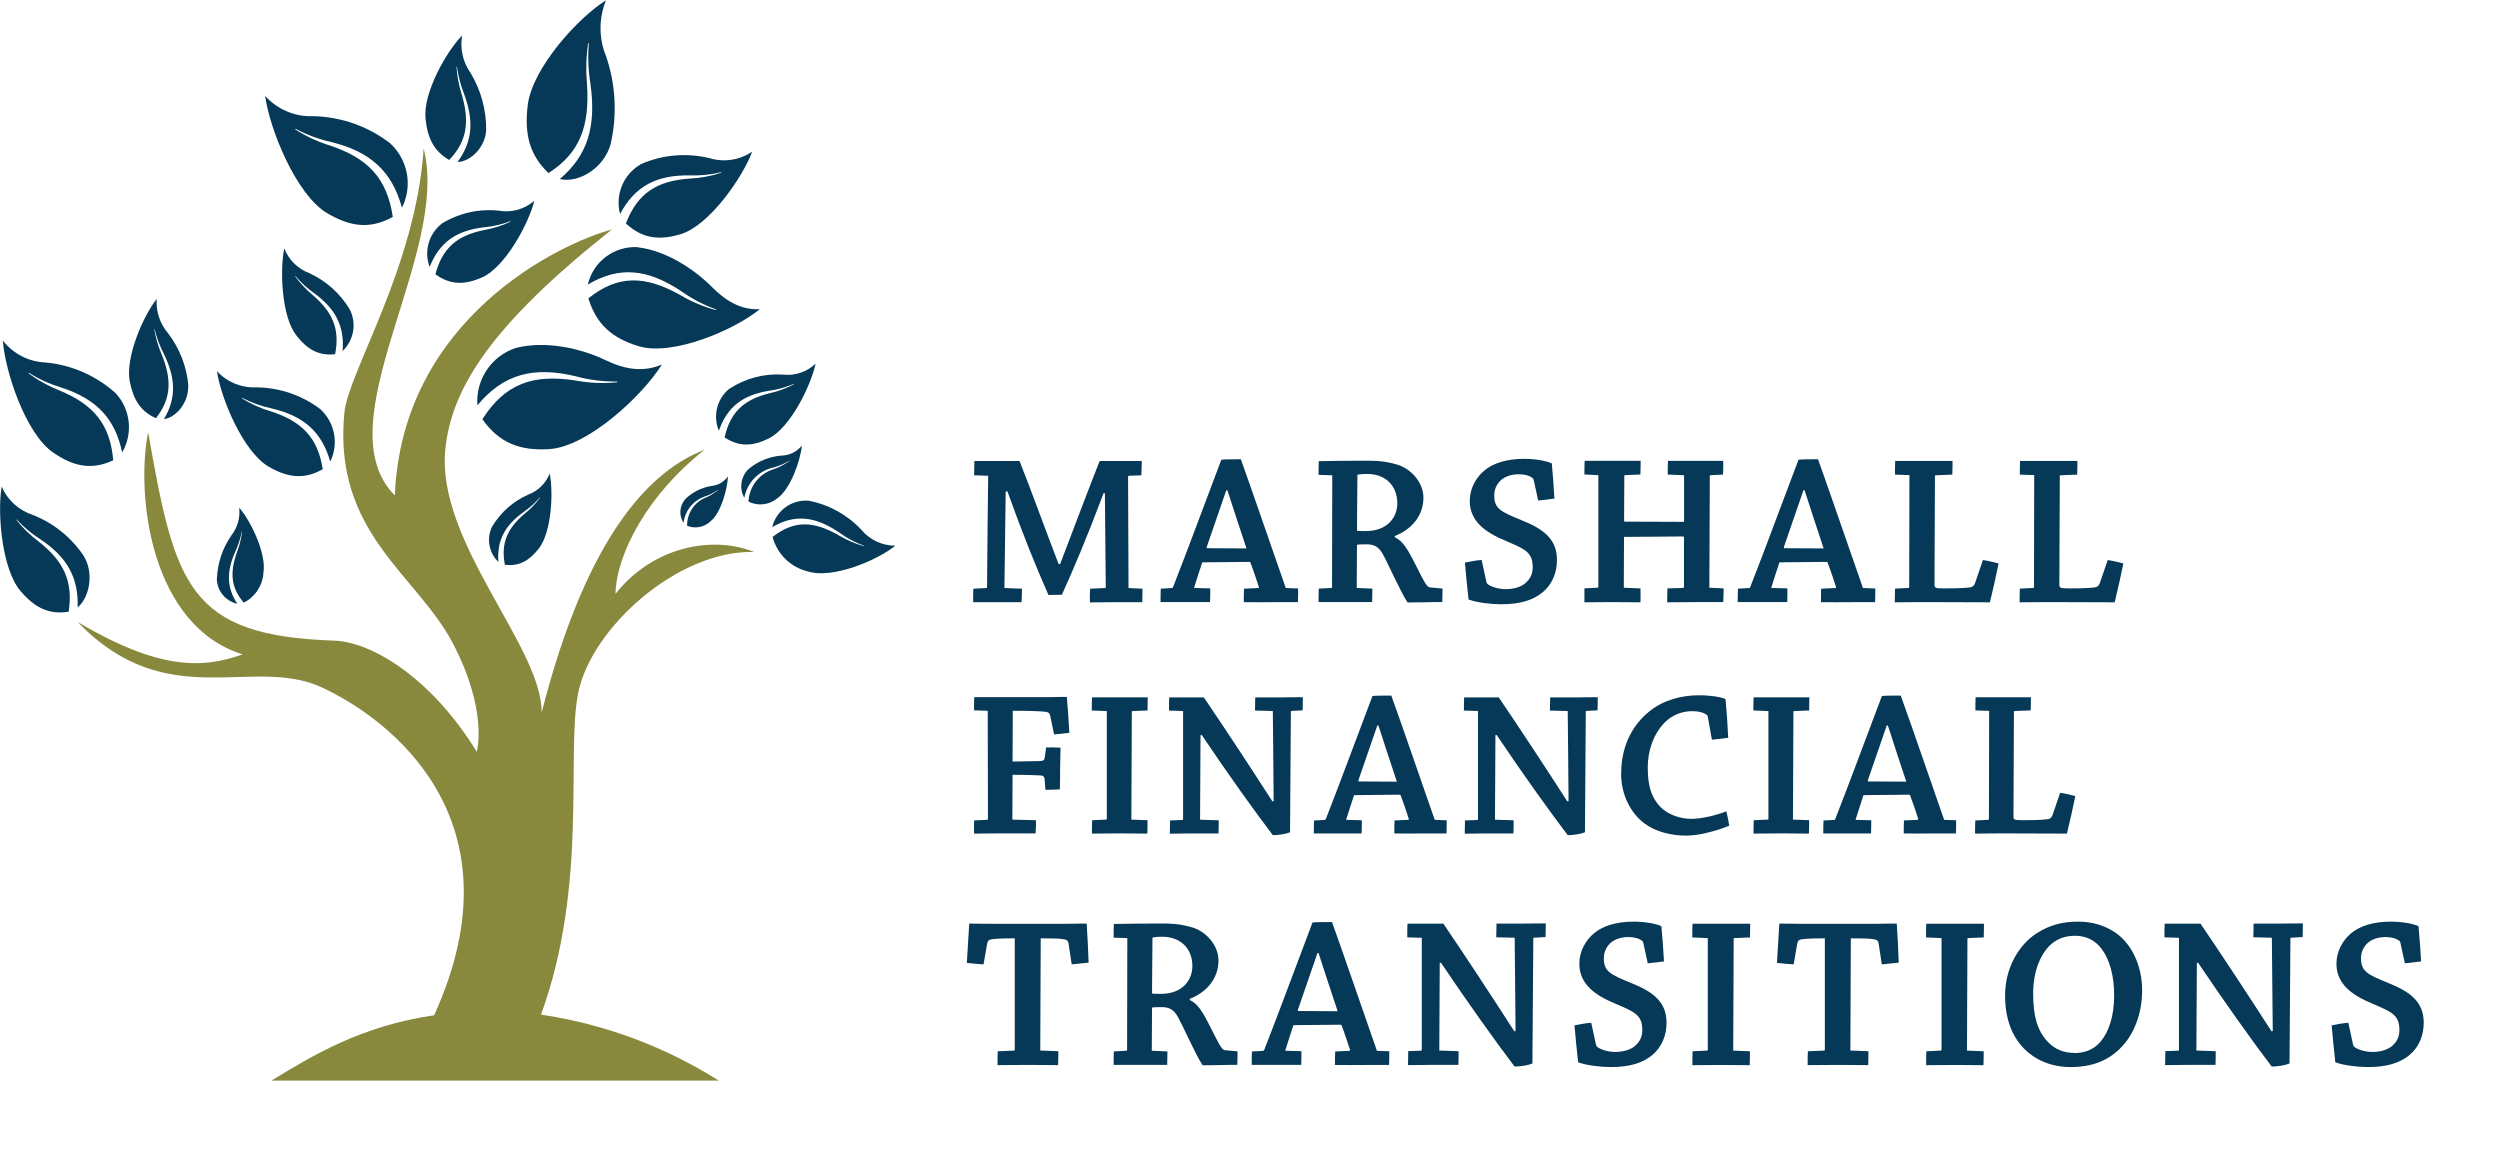 <?xml version="1.0" encoding="UTF-8"?>
<svg id="Layer_2" data-name="Layer 2" xmlns="http://www.w3.org/2000/svg" xmlns:xlink="http://www.w3.org/1999/xlink" viewBox="0 0 334 154">
  <defs>
    <style>
      .cls-1 {
        clip-path: url(#clippath-2);
      }

      .cls-2 {
        isolation: isolate;
      }

      .cls-3 {
        fill: none;
      }

      .cls-3, .cls-4, .cls-5 {
        stroke-width: 0px;
      }

      .cls-6 {
        clip-path: url(#clippath-1);
      }

      .cls-7 {
        clip-path: url(#clippath);
      }

      .cls-8 {
        clip-path: url(#clippath-3);
      }

      .cls-4 {
        fill: #063957;
      }

      .cls-5 {
        fill: #88893d;
      }
    </style>
    <clipPath id="clippath">
      <rect class="cls-3" y=".04" width="333.85" height="153.73"/>
    </clipPath>
    <clipPath id="clippath-1">
      <rect class="cls-3" width="334" height="154"/>
    </clipPath>
    <clipPath id="clippath-2">
      <rect class="cls-3" y=".04" width="333.85" height="153.73"/>
    </clipPath>
    <clipPath id="clippath-3">
      <rect class="cls-3" width="334" height="154"/>
    </clipPath>
  </defs>
  <g id="Layer_1-2" data-name="Layer 1">
    <g class="cls-7">
      <g class="cls-2">
        <g class="cls-6">
          <path class="cls-5" d="m77.24,92.6c1.75-8.71,13.3-19.12,23.52-18.86-5.53-2.21-13.48-.78-18.53,5.6.12-5.47,4.45-13.41,11.91-19.26-6.74,2.6-15.52,10.54-21.78,35.14.12-8.72-14.08-22.78-12.87-35.14.81-8.3,6.3-16.79,22.26-29.42-6.86,1.82-28.03,11.84-29,35.53-9.62-9.63,7.46-32.28,3.85-46.34-1.02,15.75-10.05,29.83-10.59,35.28-1.56,16.01,9.62,21.61,14.44,30.72,4.81,9.11,3.25,14.58,3.25,14.58-6.26-10.15-14.25-14.68-19.01-14.84-19.61-.65-21.3-7.42-24.9-27.85-1.68,8.46.36,25.9,12.63,29.68-5.41,1.95-11.19,2.08-22.02-4.3,11.91,12.37,23.34,4.42,32.6,8.72,8.89,4.12,26.95,17.54,15,43.8h.03c-9.73,1.4-16.26,5.36-21.77,8.73h59.77c-7.22-4.56-15.31-7.56-23.75-8.82,6.33-17.35,3.34-34.84,4.96-42.94"/>
          <path class="cls-4" d="m11.25,74.37c-1.66-2.53-4.07-4.48-6.88-5.58-1.86-.61-3.37-1.98-4.15-3.78-.59,3.55.02,11,2.51,13.94,1.92,2.26,3.81,3.17,6.35,2.79.03,0,.06-.01.09-.02.63-4.09-.68-6.76-4.03-9.39-1.11-.83-2.11-1.8-2.96-2.88l.05-.04c.92,1,1.97,1.88,3.12,2.61,3.57,2.37,5.16,5.1,5.02,9.13,1.62-1.35,2.18-4.59.87-6.77"/>
          <path class="cls-4" d="m25.17,51.58c-.21-2.57-1.16-5.03-2.73-7.08-1.08-1.26-1.62-2.9-1.5-4.56-1.8,2.25-4.24,7.83-3.6,11.04.49,2.47,1.48,3.98,3.43,4.86.02.01.05.02.07.03,2.03-2.62,2.14-5.11.77-8.5-.47-1.09-.8-2.22-1-3.39h.05c.27,1.13.68,2.22,1.21,3.26,1.62,3.3,1.7,5.96.03,8.76,1.67-.23,3.32-2.28,3.24-4.42"/>
          <path class="cls-4" d="m46.74,41.36c-1.28-2.15-3.19-3.86-5.47-4.89-1.51-.58-2.71-1.77-3.29-3.28-.61,2.9-.36,9.06,1.58,11.58,1.5,1.94,3.02,2.77,5.14,2.56.02,0,.05,0,.07-.01.66-3.35-.32-5.6-2.99-7.9-.88-.73-1.67-1.56-2.34-2.49l.04-.04c.72.86,1.56,1.63,2.48,2.27,2.86,2.09,4.08,4.41,3.81,7.73,1.51-1.43,1.9-3.68.96-5.54"/>
          <path class="cls-4" d="m15.44,52.52c-2.59-2.33-5.86-3.76-9.32-4.09-2.25-.08-4.35-1.15-5.74-2.93.31,4.21,3.07,12.43,6.69,14.94,2.79,1.93,5.18,2.36,7.96,1.1.03-.01.06-.03.1-.05-.42-4.83-2.63-7.43-7.15-9.31-1.48-.58-2.88-1.35-4.15-2.3l.04-.07c1.32.84,2.75,1.49,4.25,1.94,4.69,1.52,7.25,4.09,8.2,8.7,1.48-2.55,1.13-5.77-.88-7.93"/>
          <path class="cls-4" d="m52.21,19.21c-2.97-2.32-6.61-3.61-10.37-3.69-2.44.1-4.79-.9-6.42-2.71.62,4.53,4.17,13.22,8.27,15.66,3.15,1.87,5.77,2.14,8.69.56.03-.02.07-.04.1-.06-.78-5.2-3.36-7.84-8.38-9.52-1.64-.51-3.21-1.23-4.65-2.16l.04-.08c1.49.8,3.09,1.39,4.74,1.76,5.19,1.27,8.13,3.86,9.47,8.78,1.44-2.86.83-6.33-1.5-8.53"/>
          <path class="cls-4" d="m64.95,17.42c.04-2.73-.7-5.4-2.12-7.73-1-1.44-1.39-3.22-1.09-4.95-2.11,2.14-5.23,7.67-4.89,11.1.26,2.64,1.14,4.33,3.09,5.49.02.01.05.02.07.04,2.39-2.49,2.75-5.09,1.67-8.78-.38-1.19-.61-2.42-.69-3.66h.06c.17,1.22.48,2.41.93,3.56,1.36,3.64,1.16,6.43-.86,9.15,1.77-.04,3.7-1.98,3.83-4.22"/>
          <path class="cls-4" d="m81.57,19.29c.91-3.91.7-8-.61-11.8-.97-2.39-.97-5.06,0-7.45-3.67,2.28-9.86,9.02-10.46,14.04-.46,3.86.26,6.59,2.69,8.96.03.03.06.05.09.08,4.19-2.68,5.52-6.24,5.14-11.91-.16-1.82-.11-3.66.16-5.47l.08.02c-.14,1.81-.07,3.63.22,5.42.8,5.69-.35,9.59-4.1,12.74,2.53.6,5.9-1.47,6.79-4.62"/>
          <path class="cls-4" d="m42.82,54.68c-2.46-1.87-5.46-2.9-8.55-2.93-2,.1-3.94-.69-5.29-2.17.55,3.71,3.53,10.81,6.92,12.77,2.6,1.51,4.76,1.7,7.14.38.03-.02.05-.04.08-.05-.68-4.26-2.82-6.4-6.96-7.73-1.35-.4-2.64-.98-3.84-1.73l.04-.06c1.23.64,2.55,1.11,3.91,1.4,4.27,1,6.71,3.09,7.85,7.11,1.16-2.36.63-5.2-1.3-6.98"/>
          <path class="cls-4" d="m28.98,77.27c.09-2.06.76-4.06,1.94-5.75.82-1.05,1.19-2.38,1.04-3.7,1.51,1.73,3.64,6.08,3.24,8.66-.09,1.7-1.07,3.22-2.58,4.01-.02,0-.04.02-.06.02-1.71-2.01-1.87-3.99-.9-6.74.34-.88.56-1.8.68-2.74h-.04c-.18.92-.47,1.81-.86,2.65-1.19,2.69-1.16,4.82.26,6.98-1.59-.35-2.73-1.76-2.73-3.39"/>
          <path class="cls-4" d="m65.8,70.27c1.12-1.85,2.79-3.31,4.77-4.19,1.31-.49,2.36-1.51,2.87-2.82.51,2.52.25,7.86-1.45,10.02-1.31,1.67-2.64,2.38-4.47,2.18h-.07c-.55-2.91.32-4.86,2.65-6.83.77-.62,1.46-1.34,2.05-2.14l-.04-.03c-.63.74-1.36,1.4-2.17,1.95-2.49,1.79-3.56,3.79-3.36,6.66-1.3-1.25-1.62-3.21-.79-4.81"/>
          <path class="cls-4" d="m59.11,29.81c2.27-1.36,4.93-1.95,7.57-1.66,1.69.29,3.42-.2,4.71-1.33-.78,3.13-3.94,8.91-7,10.25-2.36,1.03-4.22.99-6.15-.38-.02-.02-.04-.04-.07-.05.95-3.58,2.96-5.2,6.61-5.93,1.19-.21,2.34-.57,3.43-1.1l-.03-.06c-1.11.43-2.28.7-3.46.81-3.74.43-6,1.98-7.32,5.31-.8-2.11-.1-4.5,1.7-5.85"/>
          <path class="cls-4" d="m85.6,21.94c2.88-1.27,6.09-1.55,9.15-.82,1.94.6,4.05.29,5.74-.86-1.33,3.57-5.8,9.92-9.59,11.04-2.92.86-5.1.53-7.21-1.38-.02-.02-.05-.05-.07-.07,1.58-4.09,4.16-5.69,8.57-6,1.43-.06,2.84-.33,4.19-.78l-.02-.07c-1.37.34-2.78.48-4.19.43-4.47-.06-7.34,1.43-9.33,5.16-.68-2.59.45-5.31,2.77-6.65"/>
          <path class="cls-4" d="m97.45,51.94c2.1-1.38,4.59-2.05,7.1-1.9,1.62.2,3.24-.33,4.41-1.46-.63,2.99-3.41,8.6-6.26,10-2.19,1.08-3.96,1.11-5.83-.1-.02-.01-.04-.03-.06-.05.77-3.43,2.61-5.05,6.04-5.9,1.12-.25,2.2-.65,3.21-1.19l-.03-.05c-1.04.45-2.13.76-3.25.91-3.53.56-5.61,2.13-6.74,5.34-.83-1.97-.26-4.26,1.4-5.61"/>
          <path class="cls-4" d="m107.98,66.88c2.7.51,5.18,1.86,7.06,3.86,1.13,1.37,2.8,2.16,4.57,2.17-2.46,1.98-8.39,4.46-11.65,3.44-2.28-.53-4.09-2.27-4.72-4.53,0-.03-.02-.06-.02-.09,2.86-2.23,5.43-2.15,8.8-.23,1.06.64,2.21,1.14,3.4,1.47v-.06c-1.15-.42-2.24-1-3.25-1.73-3.26-2.22-5.99-2.53-9-.75.52-2.19,2.55-3.69,4.8-3.54"/>
          <path class="cls-4" d="m91.5,66.74c.96-.97,2.21-1.6,3.56-1.82.88-.08,1.68-.55,2.19-1.28-.04,1.65-.95,4.93-2.32,6-.82.79-2.03,1.04-3.09.62-.01,0-.03-.01-.04-.02-.03-1.7,1.02-3.23,2.61-3.81.57-.26,1.1-.6,1.58-1l-.02-.02c-.5.36-1.05.65-1.62.86-1.64.48-2.83,1.89-3.03,3.59-.63-.97-.55-2.24.19-3.12"/>
          <path class="cls-4" d="m99.92,62.74c1.25-1.08,2.81-1.74,4.46-1.87,1.07-.02,2.08-.51,2.75-1.34-.18,1.99-1.55,5.88-3.29,7.05-1.06.88-2.55,1.06-3.79.46l-.05-.02c.09-2.05,1.49-3.81,3.47-4.37.71-.26,1.38-.62,1.99-1.06l-.02-.03c-.64.39-1.32.68-2.04.88-2.02.42-3.59,2.03-3.96,4.07-.69-1.22-.49-2.75.48-3.77"/>
          <path class="cls-4" d="m85.21,33.04c3.77.44,7.54,2.92,9.9,5.3,2.02,2.04,4.04,3.08,6.4,2.97-3.42,2.79-11.68,6.33-16.23,4.93-3.5-1.07-5.56-2.89-6.64-6.27-.01-.04-.02-.08-.03-.12,3.97-3.15,7.56-3.07,12.28-.43,1.49.89,3.09,1.56,4.77,2.01l.02-.09c-1.62-.58-3.16-1.38-4.57-2.37-4.57-3.07-8.39-3.46-12.58-.95.71-3.07,3.53-5.18,6.67-5"/>
          <path class="cls-4" d="m68.98,46.47c4.02-1,8.7.1,11.9,1.64,2.74,1.32,5.16,1.61,7.55.59-2.59,4.17-9.91,10.98-15.04,11.3-3.94.25-6.66-.83-8.87-3.89-.03-.04-.05-.07-.07-.11,3.05-4.76,6.75-6.05,12.47-5.16,1.83.34,3.7.42,5.56.23v-.1c-1.86.03-3.7-.2-5.48-.68-5.7-1.39-9.74-.33-13.22,3.86-.25-3.46,1.9-6.64,5.21-7.69"/>
        </g>
      </g>
    </g>
    <g>
      <path class="cls-4" d="m132.02,63.56c-.06,4.5-.12,10.32-.15,14.88,0,.06-.03.12-.09.12l-1.74.09c-.03.55-.03,1.22-.03,1.8h6.47c.03-.58.06-1.25.06-1.8l-2.35-.09c.06-4.15.12-8.67.17-12.91h.23c2.03,5.66,3.83,10.12,5.48,13.83.73,0,1.48,0,1.8-.03,1.51-3.33,3.31-7.54,5.57-13.57h.17c.03,4.15.09,8.73.12,12.56,0,.06-.03.12-.12.12l-1.97.09c-.03.55-.06,1.22-.03,1.83,1.04,0,2.46-.03,3.71-.03h3.28c.03-.58.03-1.25.03-1.8l-1.86-.09c-.03-4.79-.03-10.32-.06-14.85,0-.09.06-.15.09-.15l1.68-.06c.03-.64.06-1.33.06-1.91h-5.63c-1.57,3.97-3.54,9.22-5.28,13.77h-.2c-1.83-4.76-3.83-10.29-5.22-13.77h-6.03c-.03.58-.03,1.31-.03,1.91l1.86.06Z"/>
      <path class="cls-4" d="m163.98,65.5c.81,2.52,1.77,5.42,2.55,7.77l-5.25-.03c-.06,0-.09-.06-.06-.17.81-2.32,1.77-5.13,2.61-7.57h.15Zm-8.9,13.14c-.03.58-.03,1.19-.03,1.8h6.61c.03-.61.03-1.22.03-1.83l-2.17-.06c.32-1.04.75-2.35,1.1-3.42l6.26-.06c.12,0,.17.03.2.15.35.9.78,2.23,1.1,3.19.03.06,0,.15-.09.15l-1.89.09c-.03.58-.03,1.19-.03,1.8,1.22.03,2.76,0,4.18,0h3.05c.03-.58.03-1.22.03-1.83l-1.65-.06c-1.77-5.02-4.18-12.12-6-17.2-1.28,0-2.17,0-2.61.06-1.89,4.96-4.49,12.04-6.44,16.99-.03.09-.09.15-.15.15l-1.51.09Z"/>
      <path class="cls-4" d="m181.35,63.44c.17-.06.58-.12,1.33-.12,2.29,0,4,1.45,4,3.92,0,1.83-1.28,3.71-4.2,3.71-.67,0-1.04,0-1.19-.06l.06-7.45Zm-3.36.06l-.03,14.96c0,.06-.03.09-.12.09l-1.65.09c-.03.61-.03,1.22-.03,1.8h7.16c0-.61.03-1.22.03-1.8l-2.09-.09.03-5.77c.09-.03.43-.06,1.25-.06,1.1,0,1.65.35,2.2,1.3.78,1.42,2.41,5.13,3.31,6.47.46,0,2.06-.03,2.61-.03.61-.03,1.48-.03,2.03-.03,0-.61.03-1.22.03-1.8l-1.62-.15c-.35,0-.58-.29-1.28-1.65-1.42-2.78-2.12-4.44-3.48-5.05v-.17c2.17-.84,3.83-2.64,3.83-5.13,0-1.97-1.62-3.97-3.8-4.49-1.54-.41-2.46-.44-4.12-.44-2.06,0-4.29.03-6.06.06-.03.61-.03,1.22-.03,1.83l1.83.06Z"/>
      <path class="cls-4" d="m197.94,74.81c-.73.06-1.54.2-2.23.35.15,1.59.29,3.28.49,4.93,1.07.41,2.99.64,4.35.64,2.55,0,4.29-.55,5.57-1.62,1.25-1.04,1.89-2.61,1.89-4.29,0-2.7-1.65-4.09-4.7-5.31-2.87-1.16-3.68-1.57-3.68-3.33,0-.96.46-1.65.96-2.09.61-.49,1.42-.73,2.32-.73.75,0,1.42.17,1.86.52.06.06.12.15.15.32l.58,2.67c.73-.06,1.51-.17,2.17-.26-.09-1.57-.2-3.16-.35-4.7-.73-.35-2.23-.61-3.71-.61-2.29,0-4.15.58-5.31,1.57-1.1.93-1.94,2.38-1.94,4.06,0,2.67,2.03,4.18,4.76,5.31,2.55,1.1,3.65,1.48,3.65,3.54,0,.84-.29,1.48-.84,2-.58.61-1.65.93-2.76.93-.9,0-1.83-.26-2.38-.64-.09-.06-.17-.17-.2-.29l-.64-2.96Z"/>
      <path class="cls-4" d="m211.68,78.61v1.86c1.07,0,2.44-.03,3.6-.03,1.3,0,2.78.03,3.89.03.03-.61,0-1.28,0-1.86l-2.23-.09.03-6.79,7.89-.06c.06,0,.12.06.12.12v6.61c0,.09-.06.12-.12.15l-2.09.06c-.03.58-.03,1.25-.03,1.86,1.13,0,2.58-.03,3.91-.03h3.57c.03-.58.06-1.25.06-1.83l-1.91-.09.06-14.94c0-.06.03-.09.09-.09l1.68-.09c.03-.58.03-1.28.03-1.83h-7.39c-.03.58-.03,1.25-.03,1.83l2.18.09v6.23l-7.89-.03c-.09,0-.12-.03-.12-.09l.03-6c0-.09.03-.12.06-.12l2.09-.09c.03-.61.03-1.25.03-1.83h-7.48c-.03.58-.03,1.22-.03,1.83l1.86.09v14.91c0,.09-.03.12-.09.12l-1.74.09Z"/>
      <path class="cls-4" d="m241.09,65.5c.81,2.52,1.77,5.42,2.55,7.77l-5.25-.03c-.06,0-.09-.06-.06-.17.81-2.32,1.77-5.13,2.61-7.57h.15Zm-8.9,13.14c-.03.58-.03,1.19-.03,1.8h6.61c.03-.61.03-1.22.03-1.83l-2.17-.06c.32-1.04.75-2.35,1.1-3.42l6.26-.06c.12,0,.17.03.2.15.35.9.78,2.23,1.1,3.19.03.06,0,.15-.09.15l-1.89.09c-.03.58-.03,1.19-.03,1.8,1.22.03,2.76,0,4.18,0h3.05c.03-.58.03-1.22.03-1.83l-1.65-.06c-1.77-5.02-4.18-12.12-6-17.2-1.28,0-2.17,0-2.61.06-1.89,4.96-4.49,12.04-6.44,16.99-.03.09-.09.15-.15.15l-1.51.09Z"/>
      <path class="cls-4" d="m255.1,63.47l-.03,14.96c0,.09-.03.12-.12.12l-1.77.09c-.03.58-.03,1.22-.03,1.83,1.1,0,2.38-.03,3.65-.03,3.97,0,7.66.03,9.05.03.41-1.68.84-3.57,1.16-5.19-.64-.17-1.36-.35-2.09-.46l-1.04,3.04c-.12.32-.26.49-.52.58-.44.09-1.31.17-3.63.17-1.28,0-1.28-.09-1.28-.61l.06-14.41c0-.06.03-.09.09-.09l2.23-.09c.03-.58.03-1.25.03-1.83h-7.66c-.03.58-.03,1.22-.03,1.83l1.91.06Z"/>
      <path class="cls-4" d="m271.77,63.47l-.03,14.96c0,.09-.03.12-.12.12l-1.77.09c-.03.58-.03,1.22-.03,1.83,1.1,0,2.38-.03,3.65-.03,3.97,0,7.66.03,9.05.03.41-1.68.84-3.57,1.16-5.19-.64-.17-1.36-.35-2.09-.46l-1.04,3.04c-.12.32-.26.49-.52.58-.43.09-1.31.17-3.62.17-1.28,0-1.28-.09-1.28-.61l.06-14.41c0-.06.03-.09.09-.09l2.23-.09c.03-.58.03-1.25.03-1.83h-7.66c-.03.58-.03,1.22-.03,1.83l1.91.06Z"/>
      <path class="cls-4" d="m131.96,94.97l.03,14.45c0,.08-.06.11-.14.11l-1.71.08c0,.56-.03,1.18,0,1.76,1.06,0,2.32-.03,3.53-.03h4.68c.06-.56.06-1.2.06-1.76l-3.16-.08.03-5.99c1.32,0,2.52.03,3.58.08.5,0,.67.14.7.53l.11,1.4c.67,0,1.32-.03,1.93-.06.03-.78.03-1.76.03-2.69.03-.95.03-1.96.06-2.88-.62-.03-1.29-.06-1.93-.03l-.17,1.29c-.06.36-.17.53-.67.53-1.18.03-2.38.03-3.64.06l.03-6.78h.42c1.88,0,3.39.06,3.98.14.42.06.53.22.59.5l.53,2.52c.7-.06,1.43-.14,2.04-.22-.08-1.6-.22-3.22-.34-4.79-.67,0-1.46,0-2.6.03h-9.77c-.03.56-.03,1.18-.03,1.76l1.85.06Z"/>
      <path class="cls-4" d="m147.87,95v14.39c0,.08-.06.11-.11.11l-1.85.08c-.03.59-.03,1.2-.03,1.79,1.12,0,2.52-.03,3.7-.03s2.66.03,3.7.03c.03-.59.03-1.23.03-1.79l-2.16-.08.06-14.39c0-.08.03-.11.06-.11l2.04-.08c0-.56.03-1.2.03-1.76h-7.45c-.03.56-.03,1.18-.03,1.76l2.02.08Z"/>
      <path class="cls-4" d="m156.32,109.59c0,.59-.03,1.2-.03,1.79.78,0,1.76-.03,2.66-.03h3.84c.03-.56.03-1.2.03-1.76l-2.49-.08c.03-3.75.03-7.5.06-11.31h.17c3.47,5.18,7.03,10.14,9.49,13.38.87,0,1.85-.2,2.3-.39l.11-16.1c0-.08.03-.11.06-.11l1.51-.08c.03-.56.03-1.2.03-1.76-.78,0-1.85.03-2.8.03h-3.56c0,.56-.03,1.2-.03,1.76l2.38.06c.06,4,.06,8.04.11,12.04l-.17.03c-2.77-4.31-6.41-9.86-9.16-13.89h-4.62c-.03.56-.03,1.18-.03,1.76l1.88.06v14.45c0,.06-.03.11-.11.11l-1.62.06Z"/>
      <path class="cls-4" d="m184.16,96.93c.78,2.44,1.71,5.24,2.46,7.5l-5.07-.03c-.06,0-.08-.06-.06-.17.78-2.24,1.71-4.96,2.52-7.31h.14Zm-8.6,12.68c-.03.56-.03,1.15-.03,1.74h6.38c.03-.59.03-1.18.03-1.76l-2.1-.06c.31-1.01.73-2.27,1.06-3.3l6.05-.06c.11,0,.17.03.2.14.34.87.76,2.16,1.06,3.08.03.06,0,.14-.08.14l-1.82.08c-.03.56-.03,1.15-.03,1.74,1.18.03,2.66,0,4.03,0h2.94c.03-.56.03-1.18.03-1.76l-1.6-.06c-1.71-4.84-4.03-11.7-5.8-16.6-1.23,0-2.1,0-2.52.06-1.82,4.79-4.34,11.62-6.22,16.41-.03.08-.08.14-.14.14l-1.46.08Z"/>
      <path class="cls-4" d="m195.72,109.59c0,.59-.03,1.2-.03,1.79.78,0,1.76-.03,2.66-.03h3.84c.03-.56.03-1.2.03-1.76l-2.49-.08c.03-3.75.03-7.5.06-11.31h.17c3.47,5.18,7.03,10.14,9.49,13.38.87,0,1.85-.2,2.3-.39l.11-16.1c0-.08.03-.11.06-.11l1.51-.08c.03-.56.03-1.2.03-1.76-.78,0-1.85.03-2.8.03h-3.56c0,.56-.03,1.2-.03,1.76l2.38.06c.06,4,.06,8.04.11,12.04l-.17.03c-2.77-4.31-6.41-9.86-9.16-13.89h-4.62c-.03.56-.03,1.18-.03,1.76l1.88.06v14.45c0,.06-.03.11-.11.11l-1.62.06Z"/>
      <path class="cls-4" d="m216.58,103.32c0,2.91,1.29,5.29,3.05,6.64,1.57,1.18,3.64,1.68,5.66,1.68,1.54,0,3.75-.53,5.74-1.32-.08-.59-.25-1.34-.39-1.93-1.18.48-3.22,1.01-4.7,1.01s-3.16-.59-4.12-1.6c-1.23-1.29-1.68-2.86-1.68-5.26s.84-4.56,2.27-6.02c1.04-1.06,2.41-1.51,3.67-1.51.78,0,1.4.14,1.9.45.08.06.17.2.2.39l.53,2.97c.76-.06,1.51-.17,2.18-.25-.08-1.74-.2-3.47-.36-5.18-.67-.28-1.99-.5-3.61-.5-2.18,0-4.65.59-6.58,2.16-2.04,1.65-3.75,4.34-3.75,8.29Z"/>
      <path class="cls-4" d="m236.26,95v14.39c0,.08-.06.11-.11.11l-1.85.08c-.03.59-.03,1.2-.03,1.79,1.12,0,2.52-.03,3.7-.03s2.66.03,3.7.03c.03-.59.03-1.23.03-1.79l-2.16-.08.06-14.39c0-.08.03-.11.06-.11l2.04-.08c0-.56.03-1.2.03-1.76h-7.45c-.03.56-.03,1.18-.03,1.76l2.02.08Z"/>
      <path class="cls-4" d="m252.22,96.93c.78,2.44,1.71,5.24,2.46,7.5l-5.07-.03c-.06,0-.08-.06-.06-.17.78-2.24,1.71-4.96,2.52-7.31h.14Zm-8.6,12.68c-.03.56-.03,1.15-.03,1.74h6.38c.03-.59.03-1.18.03-1.76l-2.1-.06c.31-1.01.73-2.27,1.06-3.3l6.05-.06c.11,0,.17.03.2.14.34.87.76,2.16,1.06,3.08.03.06,0,.14-.08.14l-1.82.08c-.03.56-.03,1.15-.03,1.74,1.18.03,2.66,0,4.03,0h2.94c.03-.56.03-1.18.03-1.76l-1.6-.06c-1.71-4.84-4.03-11.7-5.8-16.6-1.23,0-2.1,0-2.52.06-1.82,4.79-4.34,11.62-6.22,16.41-.03.08-.08.14-.14.14l-1.46.08Z"/>
      <path class="cls-4" d="m265.75,94.97l-.03,14.45c0,.08-.03.11-.11.11l-1.71.08c-.03.56-.03,1.18-.03,1.76,1.06,0,2.3-.03,3.53-.03,3.84,0,7.39.03,8.74.03.39-1.62.81-3.44,1.12-5.01-.62-.17-1.32-.34-2.02-.45l-1.01,2.94c-.11.31-.25.48-.5.56-.42.08-1.26.17-3.5.17-1.23,0-1.23-.08-1.23-.59l.06-13.92c0-.06.03-.08.08-.08l2.16-.08c.03-.56.03-1.2.03-1.76h-7.39c-.03.56-.03,1.18-.03,1.76l1.85.06Z"/>
    </g>
    <g class="cls-1">
      <g class="cls-2">
        <g class="cls-8">
          <path class="cls-4" d="m133.3,140.44c-.03.61-.03,1.25-.03,1.86,1.31,0,2.81-.03,4.09-.03s2.9.03,4,.03c.03-.61.03-1.28.03-1.86l-2.41-.09.06-14.99c2,0,2.46.03,3.04.12.49.06.61.23.67.55l.43,2.81c.75-.09,1.57-.15,2.26-.23-.06-1.74-.15-3.51-.26-5.22-.61,0-1.45,0-2.61.03h-10.38c-1.1,0-2.12-.03-2.7-.03-.12,1.74-.2,3.51-.32,5.25.7.09,1.51.15,2.23.2l.49-2.81c.06-.29.17-.49.64-.55.58-.06,1.13-.12,3.04-.12v14.91c0,.06-.06.09-.12.09l-2.17.09Z"/>
          <path class="cls-4" d="m153.97,125.27c.17-.06.58-.12,1.33-.12,2.29,0,4,1.45,4,3.92,0,1.83-1.28,3.71-4.2,3.71-.67,0-1.04,0-1.19-.06l.06-7.45Zm-3.36.06l-.03,14.96c0,.06-.03.09-.12.09l-1.65.09c-.03.61-.03,1.22-.03,1.8h7.16c0-.61.03-1.22.03-1.8l-2.09-.09.03-5.77c.09-.03.43-.06,1.25-.06,1.1,0,1.65.35,2.2,1.3.78,1.42,2.41,5.13,3.31,6.47.46,0,2.06-.03,2.61-.03.61-.03,1.48-.03,2.03-.03,0-.61.03-1.22.03-1.8l-1.62-.15c-.35,0-.58-.29-1.28-1.65-1.42-2.78-2.12-4.44-3.48-5.05v-.17c2.17-.84,3.83-2.64,3.83-5.13,0-1.97-1.62-3.97-3.8-4.49-1.54-.41-2.46-.44-4.12-.44-2.06,0-4.29.03-6.06.06-.03.61-.03,1.22-.03,1.83l1.83.06Z"/>
          <path class="cls-4" d="m176.16,127.33c.81,2.52,1.77,5.42,2.55,7.77l-5.25-.03c-.06,0-.09-.06-.06-.17.81-2.32,1.77-5.13,2.61-7.57h.15Zm-8.9,13.14c-.03.58-.03,1.19-.03,1.8h6.61c.03-.61.03-1.22.03-1.83l-2.17-.06c.32-1.04.75-2.35,1.1-3.42l6.26-.06c.12,0,.17.03.2.15.35.9.78,2.23,1.1,3.19.03.06,0,.15-.09.15l-1.89.09c-.03.58-.03,1.19-.03,1.8,1.22.03,2.76,0,4.18,0h3.05c.03-.58.03-1.22.03-1.83l-1.65-.06c-1.77-5.02-4.18-12.12-6-17.2-1.28,0-2.17,0-2.61.06-1.89,4.96-4.49,12.04-6.44,16.99-.03.09-.09.15-.15.15l-1.51.09Z"/>
          <path class="cls-4" d="m188.14,140.44c0,.61-.03,1.25-.03,1.86.81,0,1.83-.03,2.76-.03h3.97c.03-.58.03-1.25.03-1.83l-2.58-.09c.03-3.89.03-7.77.06-11.72h.17c3.6,5.36,7.28,10.5,9.83,13.86.9,0,1.91-.2,2.38-.41l.12-16.68c0-.09.03-.12.06-.12l1.57-.09c.03-.58.03-1.25.03-1.83-.81,0-1.91.03-2.9.03h-3.68c0,.58-.03,1.25-.03,1.83l2.46.06c.06,4.15.06,8.32.12,12.47l-.17.03c-2.87-4.47-6.64-10.21-9.48-14.38h-4.79c-.03.58-.03,1.22-.03,1.83l1.94.06v14.96c0,.06-.03.12-.12.12l-1.68.06Z"/>
          <path class="cls-4" d="m212.58,136.64c-.73.06-1.54.2-2.23.35.15,1.59.29,3.28.49,4.93,1.07.41,2.99.64,4.35.64,2.55,0,4.29-.55,5.57-1.62,1.25-1.04,1.89-2.61,1.89-4.29,0-2.7-1.65-4.09-4.7-5.31-2.87-1.16-3.68-1.57-3.68-3.33,0-.96.46-1.65.96-2.09.61-.49,1.42-.73,2.32-.73.75,0,1.42.17,1.86.52.06.06.12.15.15.32l.58,2.67c.73-.06,1.51-.17,2.17-.26-.09-1.57-.2-3.16-.35-4.7-.73-.35-2.23-.61-3.71-.61-2.29,0-4.15.58-5.31,1.57-1.1.93-1.94,2.38-1.94,4.06,0,2.67,2.03,4.18,4.76,5.31,2.55,1.1,3.65,1.48,3.65,3.54,0,.84-.29,1.48-.84,2-.58.61-1.65.93-2.76.93-.9,0-1.83-.26-2.38-.64-.09-.06-.17-.17-.2-.29l-.64-2.96Z"/>
          <path class="cls-4" d="m228.16,125.33v14.91c0,.09-.06.12-.12.12l-1.91.09c-.03.61-.03,1.25-.03,1.86,1.16,0,2.61-.03,3.83-.03s2.76.03,3.83.03c.03-.61.03-1.28.03-1.86l-2.23-.09.06-14.91c0-.09.03-.12.06-.12l2.12-.09c0-.58.03-1.25.03-1.83h-7.71c-.03.58-.03,1.22-.03,1.83l2.09.09Z"/>
          <path class="cls-4" d="m241.53,140.44c-.03.61-.03,1.25-.03,1.86,1.31,0,2.81-.03,4.09-.03s2.9.03,4,.03c.03-.61.03-1.28.03-1.86l-2.41-.09.06-14.99c2,0,2.46.03,3.04.12.49.06.61.23.67.55l.43,2.81c.75-.09,1.57-.15,2.26-.23-.06-1.74-.15-3.51-.26-5.22-.61,0-1.45,0-2.61.03h-10.38c-1.1,0-2.12-.03-2.7-.03-.12,1.74-.2,3.51-.32,5.25.7.09,1.51.15,2.23.2l.49-2.81c.06-.29.17-.49.64-.55.58-.06,1.13-.12,3.04-.12v14.91c0,.06-.06.09-.12.09l-2.17.09Z"/>
          <path class="cls-4" d="m259.39,125.33v14.91c0,.09-.06.12-.12.12l-1.91.09c-.03.61-.03,1.25-.03,1.86,1.16,0,2.61-.03,3.83-.03s2.76.03,3.83.03c.03-.61.03-1.28.03-1.86l-2.23-.09.06-14.91c0-.09.03-.12.06-.12l2.12-.09c0-.58.03-1.25.03-1.83h-7.71c-.03.58-.03,1.22-.03,1.83l2.09.09Z"/>
          <path class="cls-4" d="m277.11,140.67c-1.33,0-2.64-.46-3.62-1.59-1.33-1.45-1.86-3.42-1.86-6.32,0-3.04.99-5.19,2.12-6.35.93-.93,2.06-1.39,3.48-1.39s2.64.55,3.54,1.74c1.1,1.45,1.68,3.65,1.68,6.21,0,2.87-.73,4.87-1.8,6.18-.93,1.1-2.15,1.54-3.54,1.54Zm-.49,1.89c2.84,0,4.93-.84,6.55-2.41,2.03-1.94,3.02-4.9,3.02-7.83,0-3.36-1.45-6.29-3.6-7.74-1.48-.99-3.13-1.45-4.93-1.45-2.12,0-3.89.46-5.63,1.6-2.29,1.51-4.15,4.52-4.15,8.29,0,3.07.9,5.42,2.58,7.13,1.45,1.45,3.6,2.41,6.15,2.41Z"/>
          <path class="cls-4" d="m289.29,140.44c0,.61-.03,1.25-.03,1.86.81,0,1.83-.03,2.76-.03h3.97c.03-.58.03-1.25.03-1.83l-2.58-.09c.03-3.89.03-7.77.06-11.72h.17c3.6,5.36,7.28,10.5,9.83,13.86.9,0,1.91-.2,2.38-.41l.12-16.68c0-.09.03-.12.06-.12l1.57-.09c.03-.58.03-1.25.03-1.83-.81,0-1.91.03-2.9.03h-3.68c0,.58-.03,1.25-.03,1.83l2.47.06c.06,4.15.06,8.32.12,12.47l-.17.03c-2.87-4.47-6.64-10.21-9.48-14.38h-4.79c-.03.58-.03,1.22-.03,1.83l1.94.06v14.96c0,.06-.03.12-.12.12l-1.68.06Z"/>
          <path class="cls-4" d="m313.74,136.64c-.73.06-1.54.2-2.23.35.15,1.59.29,3.28.49,4.93,1.07.41,2.99.64,4.35.64,2.55,0,4.29-.55,5.57-1.62,1.25-1.04,1.89-2.61,1.89-4.29,0-2.7-1.65-4.09-4.7-5.31-2.87-1.16-3.68-1.57-3.68-3.33,0-.96.46-1.65.96-2.09.61-.49,1.42-.73,2.32-.73.75,0,1.42.17,1.86.52.06.06.12.15.14.32l.58,2.67c.72-.06,1.51-.17,2.17-.26-.09-1.57-.2-3.16-.35-4.7-.73-.35-2.23-.61-3.71-.61-2.29,0-4.15.58-5.31,1.57-1.1.93-1.94,2.38-1.94,4.06,0,2.67,2.03,4.18,4.76,5.31,2.55,1.1,3.65,1.48,3.65,3.54,0,.84-.29,1.48-.84,2-.58.61-1.65.93-2.76.93-.9,0-1.83-.26-2.38-.64-.09-.06-.17-.17-.2-.29l-.64-2.96Z"/>
        </g>
      </g>
    </g>
  </g>
</svg>